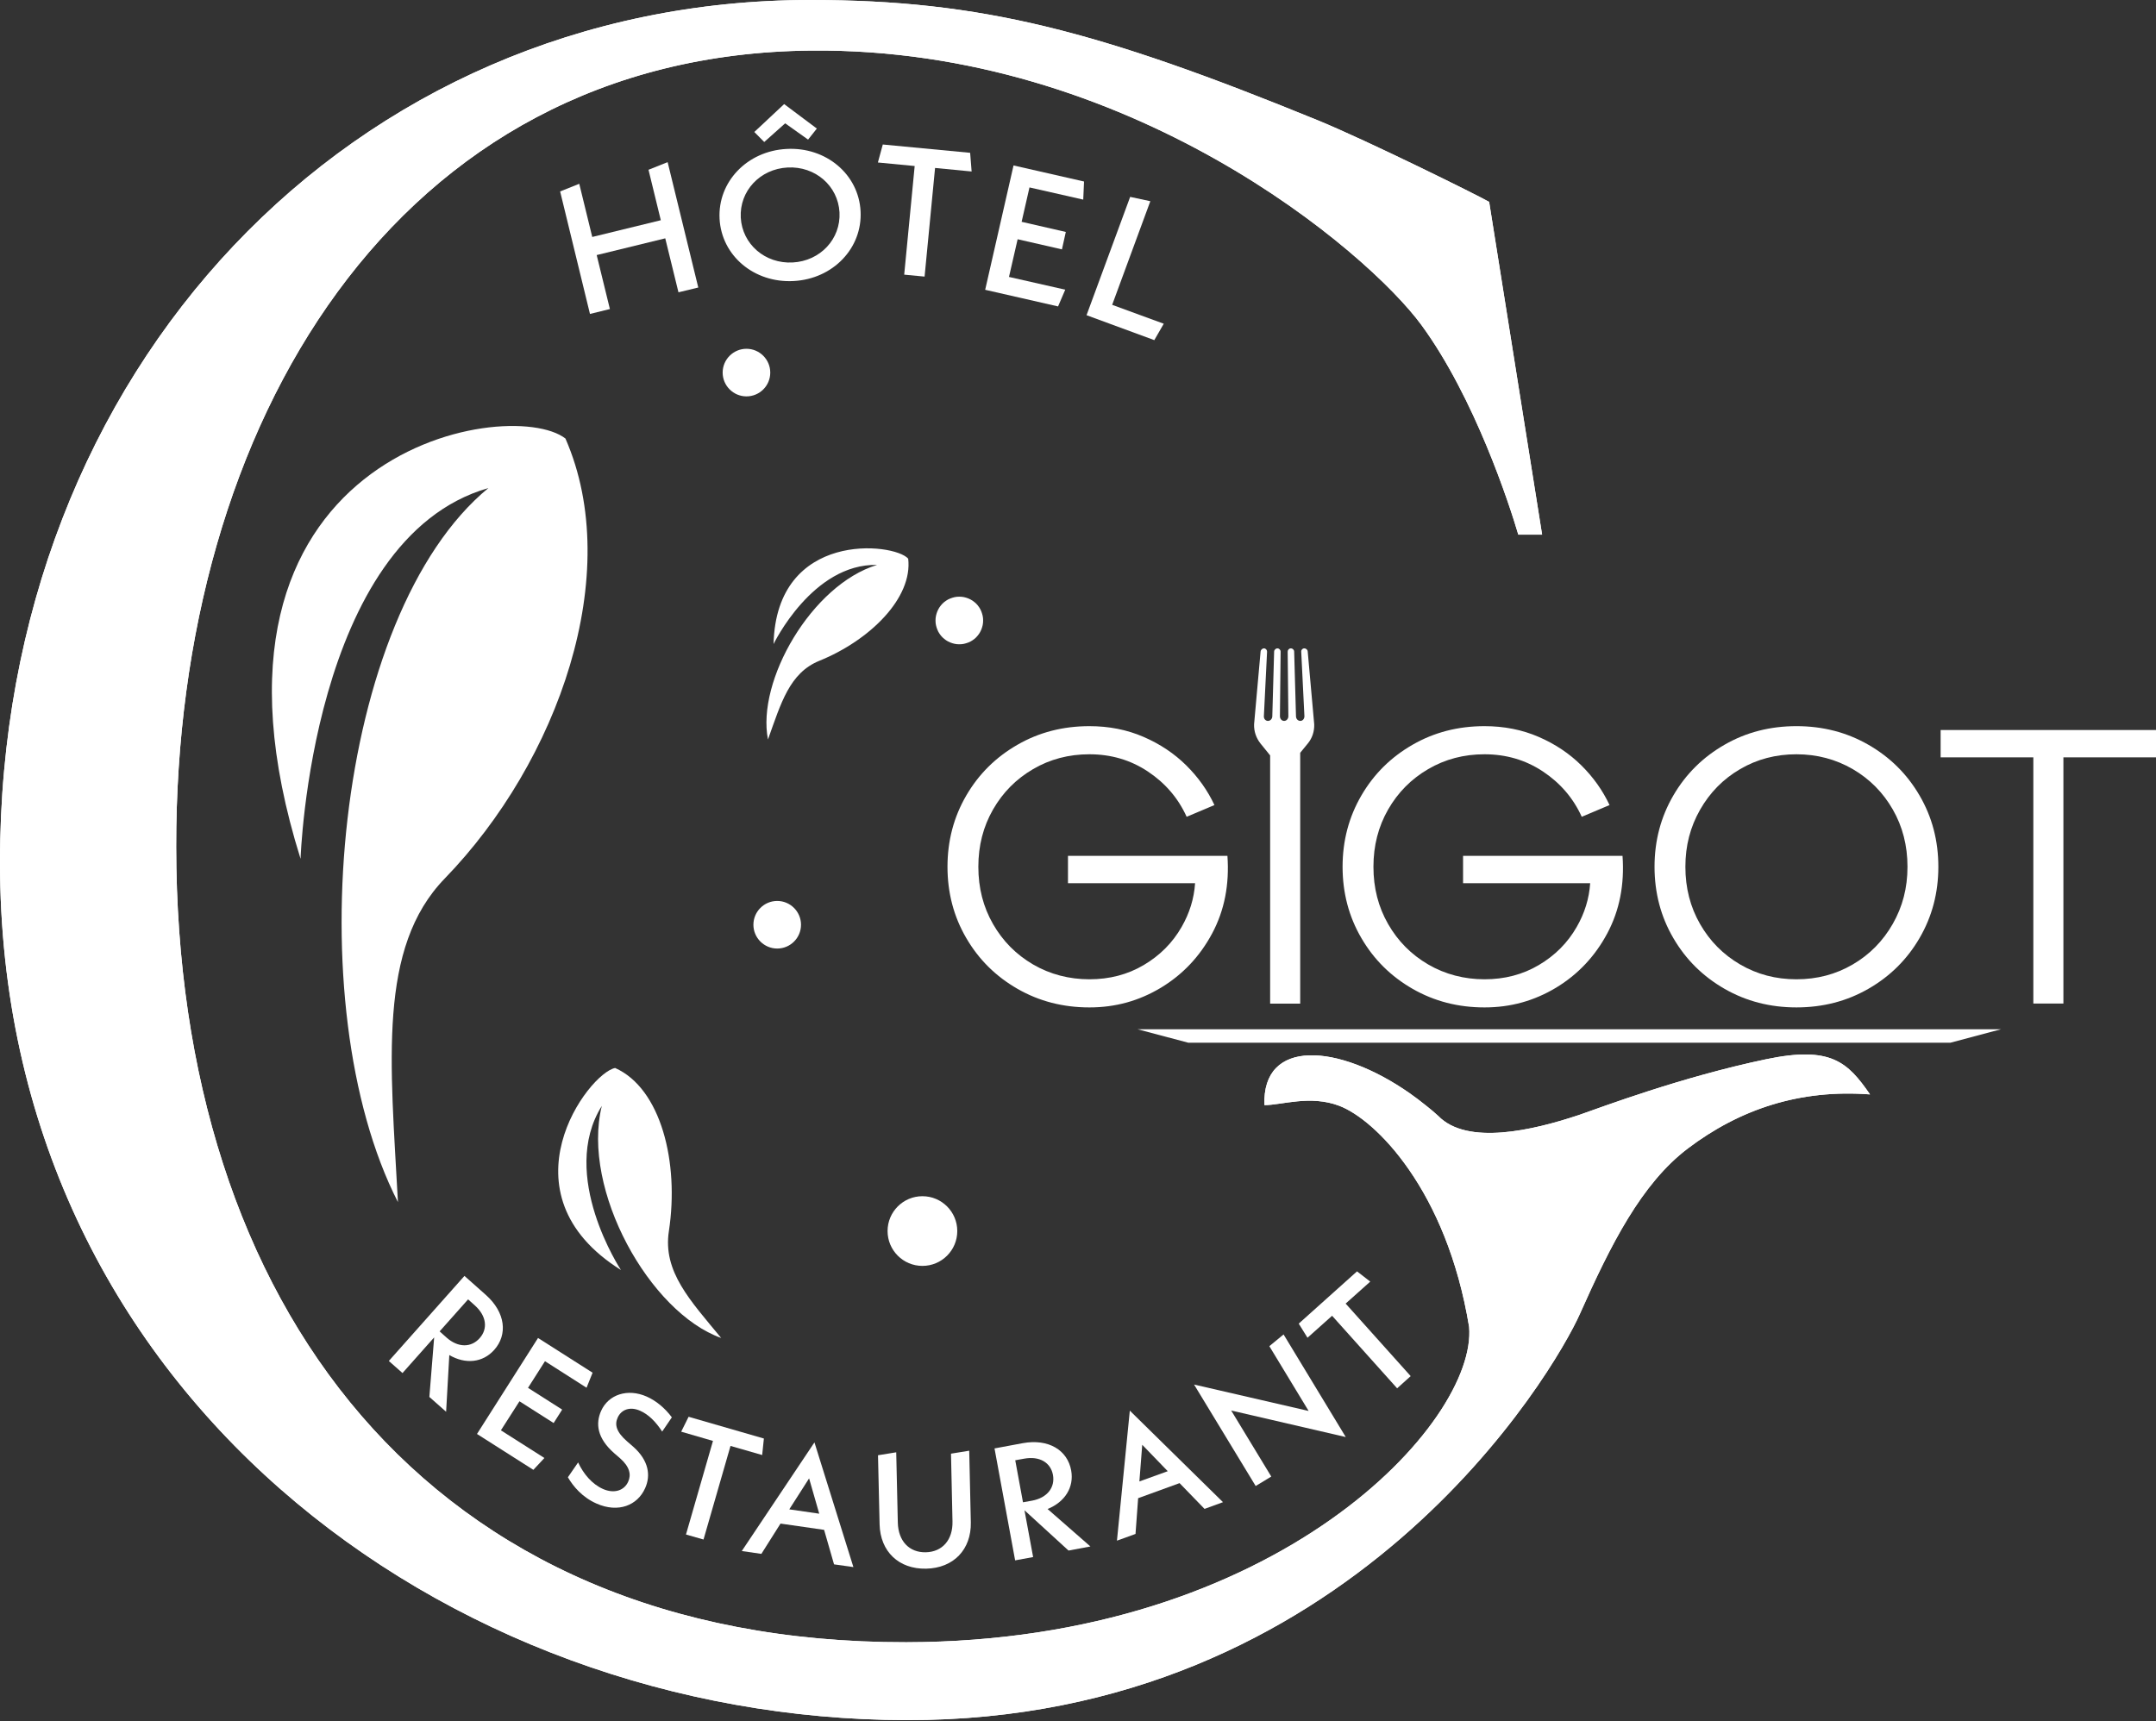 <?xml version="1.0" encoding="UTF-8"?>
<svg id="Calque_1" xmlns="http://www.w3.org/2000/svg" xmlns:xlink="http://www.w3.org/1999/xlink" viewBox="0 0 189.3 151.14">
  <rect x="0" y="0" width="189.3" height="151.14" fill="#333333" stroke="none"/>
  <defs>
    <style>
      .cls-1 {
        fill: #fff;
      }

      .cls-2 {
        fill: #fff;
      }

      .cls-3 {
        fill: #fff;
      }

      .cls-4 {
        fill: #fff;
      }

      .cls-5 {
        fill: #fff;
      }

      .cls-6 {
        fill: #fff;
      }

      .cls-7 {
        fill: #fff;
      }

      .cls-8 {
        clip-path: url(#clippath);
      }

      .cls-9 {
        fill: #fff;
      }
    </style>
    <linearGradient id="Dégradé_sans_nom_14" data-name="Dégradé sans nom 14" x1="0" y1="75.53" x2="164.19" y2="75.53" gradientUnits="userSpaceOnUse">
      <stop offset="0" stop-color="#fff"/>
      <stop offset=".52" stop-color="#fff"/>
      <stop offset="1" stop-color="#fff"/>
    </linearGradient>
    <clipPath id="clippath">
      <path class="cls-2" d="M0,75.71c0,46.45,39.14,75.27,79.57,75.35,39.08.08,56.95-30.72,59.15-35.68,2.72-6.11,5.4-11.43,9.47-14.52,4.57-3.46,9.85-5.22,16-4.75-1.97-2.85-3.45-4.27-9.11-3.09-7.48,1.57-14.4,4.19-16.36,4.87-.07.02-.13.04-.18.06-3.94,1.31-9.72,2.67-12.26.05-.34-.31-.69-.61-1.05-.89-.48-.39-.96-.75-1.44-1.09-6.31-4.42-12.99-4.83-12.77,1.03,1.55,0,4.01-.91,6.57.06,1.58.6,3.94,2.44,6.15,5.65,2.21,3.2,4.26,7.74,5.25,13.76.74,8.31-16.74,27.65-49.42,27.7-42.15.07-64.06-29.83-64.1-69.86-.04-37.06,19.24-69.58,55.76-69.92,27.97-.26,48.9,17.71,53.58,24.11s7.72,15.75,8.5,18.4h2.09l-4.65-29.22c-.98-.57-10.74-5.4-15.01-7.15C96.5,2.71,86.16,0,71.14,0,31.02,0,0,32.28,0,75.71"/>
    </clipPath>
    <linearGradient id="Dégradé_sans_nom_14-2" data-name="Dégradé sans nom 14" y1="75.57" y2="75.57" xlink:href="#Dégradé_sans_nom_14"/>
  </defs>
  <g>
    <path class="cls-2" d="M0,75.71c0,46.45,39.14,75.27,79.57,75.35,39.08.08,56.95-30.72,59.15-35.68,2.72-6.11,5.4-11.43,9.47-14.52,4.57-3.46,9.85-5.22,16-4.75-1.97-2.85-3.45-4.27-9.11-3.09-7.48,1.57-14.4,4.19-16.36,4.87-.07.02-.13.04-.18.06-3.94,1.31-9.72,2.67-12.26.05-.34-.31-.69-.61-1.05-.89-.48-.39-.96-.75-1.44-1.09-6.31-4.42-12.99-4.83-12.77,1.03,1.55,0,4.01-.91,6.57.06,1.58.6,3.94,2.44,6.15,5.65,2.21,3.2,4.26,7.74,5.25,13.76.74,8.31-16.74,27.65-49.42,27.7-42.15.07-64.06-29.83-64.1-69.86-.04-37.06,19.24-69.58,55.76-69.92,27.97-.26,48.9,17.71,53.58,24.11s7.72,15.75,8.5,18.4h2.09l-4.65-29.22c-.98-.57-10.74-5.4-15.01-7.15C96.5,2.71,86.16,0,71.14,0,31.02,0,0,32.28,0,75.71"/>
    <g class="cls-8">
      <rect class="cls-1" y="0" width="164.19" height="151.14"/>
    </g>
  </g>
  <path class="cls-6" d="M54.01,93.79c-2.34.44-10.25,10.99.51,17.74,0,0-5.5-8.31-1.68-14.41-1.82,7.38,4.22,18.16,10.48,20.38-2.72-3.3-5.14-5.83-4.59-9.39.92-6.03-.7-12.53-4.72-14.32h0Z"/>
  <path class="cls-7" d="M79.74,49.06c-1.24-1.41-11.58-2.51-11.82,7.5,0,0,3.41-7.08,9.09-6.95-5.74,1.74-10.6,10.19-9.58,15.33,1.14-3.18,1.88-5.84,4.51-6.91,4.46-1.81,8.21-5.53,7.8-8.98h0Z"/>
  <path class="cls-5" d="M49.66,38.52c-5.03-3.91-34.46,1.18-23.27,36.9,0,0,.9-28.07,16.49-32.56-13.54,11.17-16.79,45.38-7.94,62.71-.66-12.27-1.79-22.34,4.11-28.42,9.99-10.31,15.79-26.77,10.6-38.63h0Z"/>
  <path class="cls-4" d="M84.05,108.11c0,1.69-1.37,3.06-3.06,3.06s-3.06-1.37-3.06-3.06,1.37-3.06,3.06-3.06,3.06,1.37,3.06,3.06"/>
  <path class="cls-3" d="M70.33,81.21c0,1.16-.94,2.09-2.09,2.09s-2.09-.94-2.09-2.09.94-2.09,2.09-2.09,2.09.94,2.09,2.09"/>
  <path class="cls-7" d="M67.63,32.72c0,1.16-.94,2.09-2.09,2.09s-2.09-.94-2.09-2.09.94-2.09,2.09-2.09,2.09.94,2.09,2.09"/>
  <path class="cls-4" d="M86.32,54.49c0,.14-.01.27-.04.41-.03.13-.07.27-.12.39-.05.13-.12.25-.19.36-.08.11-.16.22-.26.32-.1.1-.2.18-.32.26-.11.08-.24.14-.36.19-.13.05-.26.09-.39.12-.13.03-.27.04-.41.04s-.27-.01-.41-.04c-.13-.03-.27-.07-.39-.12-.13-.05-.25-.12-.36-.19-.11-.08-.22-.16-.32-.26-.1-.1-.18-.2-.26-.32-.08-.11-.14-.24-.19-.36s-.09-.26-.12-.39c-.03-.13-.04-.27-.04-.41s.01-.27.04-.41c.03-.13.07-.27.12-.39s.12-.25.19-.36c.08-.11.16-.22.26-.32.1-.1.2-.18.32-.26.11-.08.24-.14.36-.19.13-.05.26-.09.39-.12.13-.03.27-.04.41-.04s.27.01.41.04c.13.03.27.07.39.12.13.05.25.12.36.19.11.08.22.16.32.26.1.1.18.2.26.32.08.11.14.24.19.36.05.13.09.26.12.39.03.13.04.27.04.41"/>
  <path class="cls-7" d="M93.77,75.16v2.4h11.16c-.09,1.36-.49,2.64-1.18,3.84-.8,1.4-1.91,2.51-3.33,3.35-1.42.84-3.01,1.25-4.77,1.25s-3.45-.43-4.94-1.3c-1.49-.87-2.66-2.05-3.52-3.55-.86-1.5-1.29-3.17-1.29-5.03s.43-3.53,1.29-5.03c.86-1.5,2.03-2.68,3.52-3.55,1.49-.87,3.13-1.3,4.94-1.3,1.9,0,3.61.5,5.13,1.51,1.52,1.01,2.66,2.33,3.41,3.98l2.44-1.03c-.6-1.28-1.42-2.44-2.47-3.48-1.05-1.04-2.3-1.88-3.76-2.51-1.45-.63-3.04-.94-4.75-.94-2.31,0-4.42.54-6.31,1.63-1.9,1.09-3.4,2.57-4.5,4.46-1.1,1.89-1.65,3.98-1.65,6.26s.55,4.38,1.65,6.26c1.1,1.89,2.6,3.37,4.5,4.46,1.9,1.09,4,1.63,6.31,1.63s4.36-.58,6.28-1.73c1.92-1.16,3.42-2.75,4.5-4.77,1.08-2.02,1.52-4.29,1.34-6.81h-14Z"/>
  <path class="cls-7" d="M128.46,75.16v2.4h11.16c-.09,1.36-.49,2.64-1.18,3.84-.8,1.4-1.91,2.51-3.33,3.35-1.42.84-3.01,1.25-4.77,1.25s-3.45-.43-4.94-1.3c-1.49-.87-2.66-2.05-3.52-3.55-.86-1.5-1.29-3.17-1.29-5.03s.43-3.53,1.29-5.03c.86-1.5,2.03-2.68,3.52-3.55,1.49-.87,3.13-1.3,4.94-1.3,1.9,0,3.61.5,5.13,1.51,1.52,1.01,2.66,2.33,3.41,3.98l2.44-1.03c-.6-1.28-1.42-2.44-2.47-3.48-1.05-1.04-2.3-1.88-3.76-2.51-1.45-.63-3.04-.94-4.75-.94-2.31,0-4.42.54-6.31,1.63-1.9,1.09-3.4,2.57-4.5,4.46-1.1,1.89-1.65,3.98-1.65,6.26s.55,4.38,1.65,6.26c1.1,1.89,2.6,3.37,4.5,4.46,1.9,1.09,4,1.63,6.31,1.63s4.36-.58,6.28-1.73c1.92-1.16,3.42-2.75,4.5-4.77,1.08-2.02,1.52-4.29,1.34-6.81h-14Z"/>
  <path class="cls-7" d="M164.04,65.4c-1.9-1.09-4-1.63-6.31-1.63s-4.42.54-6.31,1.63c-1.9,1.09-3.4,2.57-4.5,4.46-1.1,1.89-1.65,3.98-1.65,6.26s.55,4.38,1.65,6.26c1.1,1.89,2.6,3.37,4.5,4.46,1.9,1.09,4,1.63,6.31,1.63s4.41-.54,6.31-1.63c1.9-1.09,3.4-2.57,4.5-4.46,1.1-1.89,1.65-3.97,1.65-6.26s-.55-4.38-1.65-6.26c-1.1-1.89-2.6-3.37-4.5-4.46M166.19,81.13c-.86,1.51-2.03,2.7-3.52,3.57-1.49.87-3.13,1.3-4.94,1.3s-3.45-.43-4.94-1.3c-1.49-.87-2.66-2.05-3.52-3.55-.86-1.5-1.29-3.17-1.29-5.03s.43-3.5,1.29-5.01c.86-1.51,2.03-2.7,3.52-3.57,1.49-.87,3.13-1.3,4.94-1.3s3.45.44,4.94,1.3c1.49.87,2.66,2.05,3.52,3.55.86,1.5,1.29,3.17,1.29,5.03s-.43,3.5-1.29,5.01"/>
  <polygon class="cls-7" points="170.39 64.11 170.39 66.51 178.53 66.51 178.53 88.13 181.17 88.13 181.17 66.51 189.3 66.51 189.3 64.11 170.39 64.11"/>
  <path class="cls-7" d="M114.52,56.94c-.16,0-.28.13-.27.29l.28,5.67c0,.22-.15.41-.36.41s-.38-.18-.38-.41l-.16-5.67c0-.16-.13-.29-.29-.29s-.28.13-.28.29l.06,5.67c0,.22-.16.41-.37.41s-.37-.18-.37-.41l.06-5.67c0-.16-.13-.29-.28-.29s-.29.13-.29.29l-.16,5.67c0,.22-.17.41-.38.41s-.37-.18-.36-.41l.28-5.67c0-.16-.12-.29-.27-.29s-.29.13-.3.29l-.57,6.38c-.02.61.18,1.2.56,1.68l.85,1.05v21.8h2.64v-22.03l.67-.82c.39-.47.58-1.07.56-1.68l-.57-6.38c0-.16-.14-.29-.3-.29"/>
  <path class="cls-6" d="M37.7,122.67l.42-5.22-2.78,3.13-1.2-1.06,6.64-7.47,1.88,1.67c1.73,1.54,1.93,3.49.73,4.83-1,1.12-2.52,1.28-3.94.45l-.28,4.98-1.47-1.3ZM38.6,116.92l.59.53c1.04.93,2.19.9,2.93.06.72-.81.61-1.94-.43-2.87l-.59-.53-2.5,2.81Z"/>
  <polygon class="cls-6" points="47.8 128.04 46.83 129.08 41.88 125.93 47.24 117.5 52.03 120.55 51.5 121.87 47.85 119.54 46.36 121.88 49.36 123.79 48.61 124.97 45.61 123.06 43.98 125.61 47.8 128.04"/>
  <path class="cls-6" d="M49.87,129.72l.89-1.29c.47,1.01,1.22,1.9,2.18,2.33,1,.44,1.88.13,2.22-.65.27-.6.14-1.28-.7-2.03l-.52-.45c-1.52-1.33-1.66-2.61-1.16-3.73.64-1.43,2.32-2,4.01-1.25.81.36,1.59,1,2.2,1.82l-.85,1.25c-.57-.88-1.21-1.51-1.94-1.83-.88-.39-1.65-.11-1.97.61-.27.6-.14,1.24.84,2.09l.53.46c1.35,1.2,1.56,2.51,1.04,3.65-.67,1.5-2.35,2.19-4.27,1.34-1.24-.55-2.04-1.5-2.51-2.31Z"/>
  <polygon class="cls-6" points="64.14 126.98 61.77 135.2 60.23 134.76 62.6 126.54 59.81 125.73 60.46 124.42 67.07 126.33 66.92 127.78 64.14 126.98"/>
  <path class="cls-6" d="M72.35,134.35l-3.82-.55-1.68,2.66-1.72-.25,6.38-9.54,3.42,10.95-1.7-.24-.87-3.02ZM71.93,132.93l-.89-3.1-1.74,2.72,2.62.38Z"/>
  <path class="cls-6" d="M77.23,133.87l-.14-6.07,1.6-.26.14,6.18c.04,1.61,1,2.63,2.45,2.6,1.47-.03,2.39-1.1,2.35-2.71l-.13-5.95,1.6-.26.14,6.29c.05,2.38-1.51,4.02-3.92,4.07-2.41.05-4.03-1.51-4.09-3.89Z"/>
  <path class="cls-6" d="M93.82,136.17l-3.87-3.54.76,4.11-1.58.29-1.81-9.83,2.47-.46c2.28-.42,3.94.62,4.26,2.39.27,1.47-.54,2.77-2.07,3.39l3.76,3.29-1.93.36ZM89.82,131.93l.78-.14c1.37-.25,2.05-1.18,1.85-2.27-.2-1.07-1.16-1.67-2.53-1.42l-.78.14.68,3.69Z"/>
  <path class="cls-6" d="M103.56,130.25l-3.63,1.32-.23,3.14-1.63.59,1.13-11.42,8.18,8.04-1.62.59-2.19-2.26ZM102.53,129.2l-2.24-2.32-.25,3.22,2.49-.9Z"/>
  <polygon class="cls-6" points="118.16 126.2 108.1 123.87 111.62 129.67 110.25 130.5 104.84 121.59 114.9 123.91 111.45 118.22 112.7 117.19 118.16 126.2"/>
  <polygon class="cls-6" points="118.15 114.48 123.86 120.85 122.67 121.92 116.96 115.55 114.8 117.48 114.03 116.24 119.15 111.65 120.31 112.55 118.15 114.48"/>
  <polygon class="cls-6" points="58.62 14.24 61.31 25.25 59.57 25.67 58.41 20.93 52.39 22.4 53.55 27.14 51.8 27.57 49.18 16.81 50.86 16.14 52 20.81 58.02 19.34 56.94 14.91 58.62 14.24"/>
  <path class="cls-6" d="M75.56,18.55c.17,3.24-2.42,5.95-5.88,6.13-3.46.19-6.33-2.22-6.5-5.47-.17-3.24,2.42-5.95,5.88-6.13,3.46-.19,6.33,2.22,6.5,5.47ZM73.71,18.65c-.13-2.33-2.13-4.07-4.56-3.94-2.43.13-4.23,2.07-4.11,4.4.13,2.33,2.13,4.07,4.56,3.94,2.43-.13,4.23-2.07,4.11-4.4ZM67.1,12.47l-.87-.88,2.62-2.45,2.87,2.15-.77.97-2.01-1.43-1.84,1.64Z"/>
  <polygon class="cls-6" points="93.53 25.44 92.9 26.91 86.5 25.45 88.99 14.53 95.18 15.94 95.11 17.53 90.39 16.46 89.7 19.48 93.58 20.37 93.24 21.9 89.35 21.01 88.59 24.32 93.53 25.44"/>
  <polygon class="cls-6" points="102.18 28.43 101.35 29.87 95.4 27.68 99.23 17.29 101 17.67 97.65 26.77 102.18 28.43"/>
  <polygon class="cls-9" points="175.69 90.39 99.88 90.39 104.33 91.57 171.25 91.57 175.69 90.39"/>
  <polygon class="cls-6" points="82.1 14.75 81.18 24.29 79.39 24.12 80.31 14.58 77.08 14.27 77.51 12.69 85.18 13.42 85.31 15.06 82.1 14.75"/>
</svg>